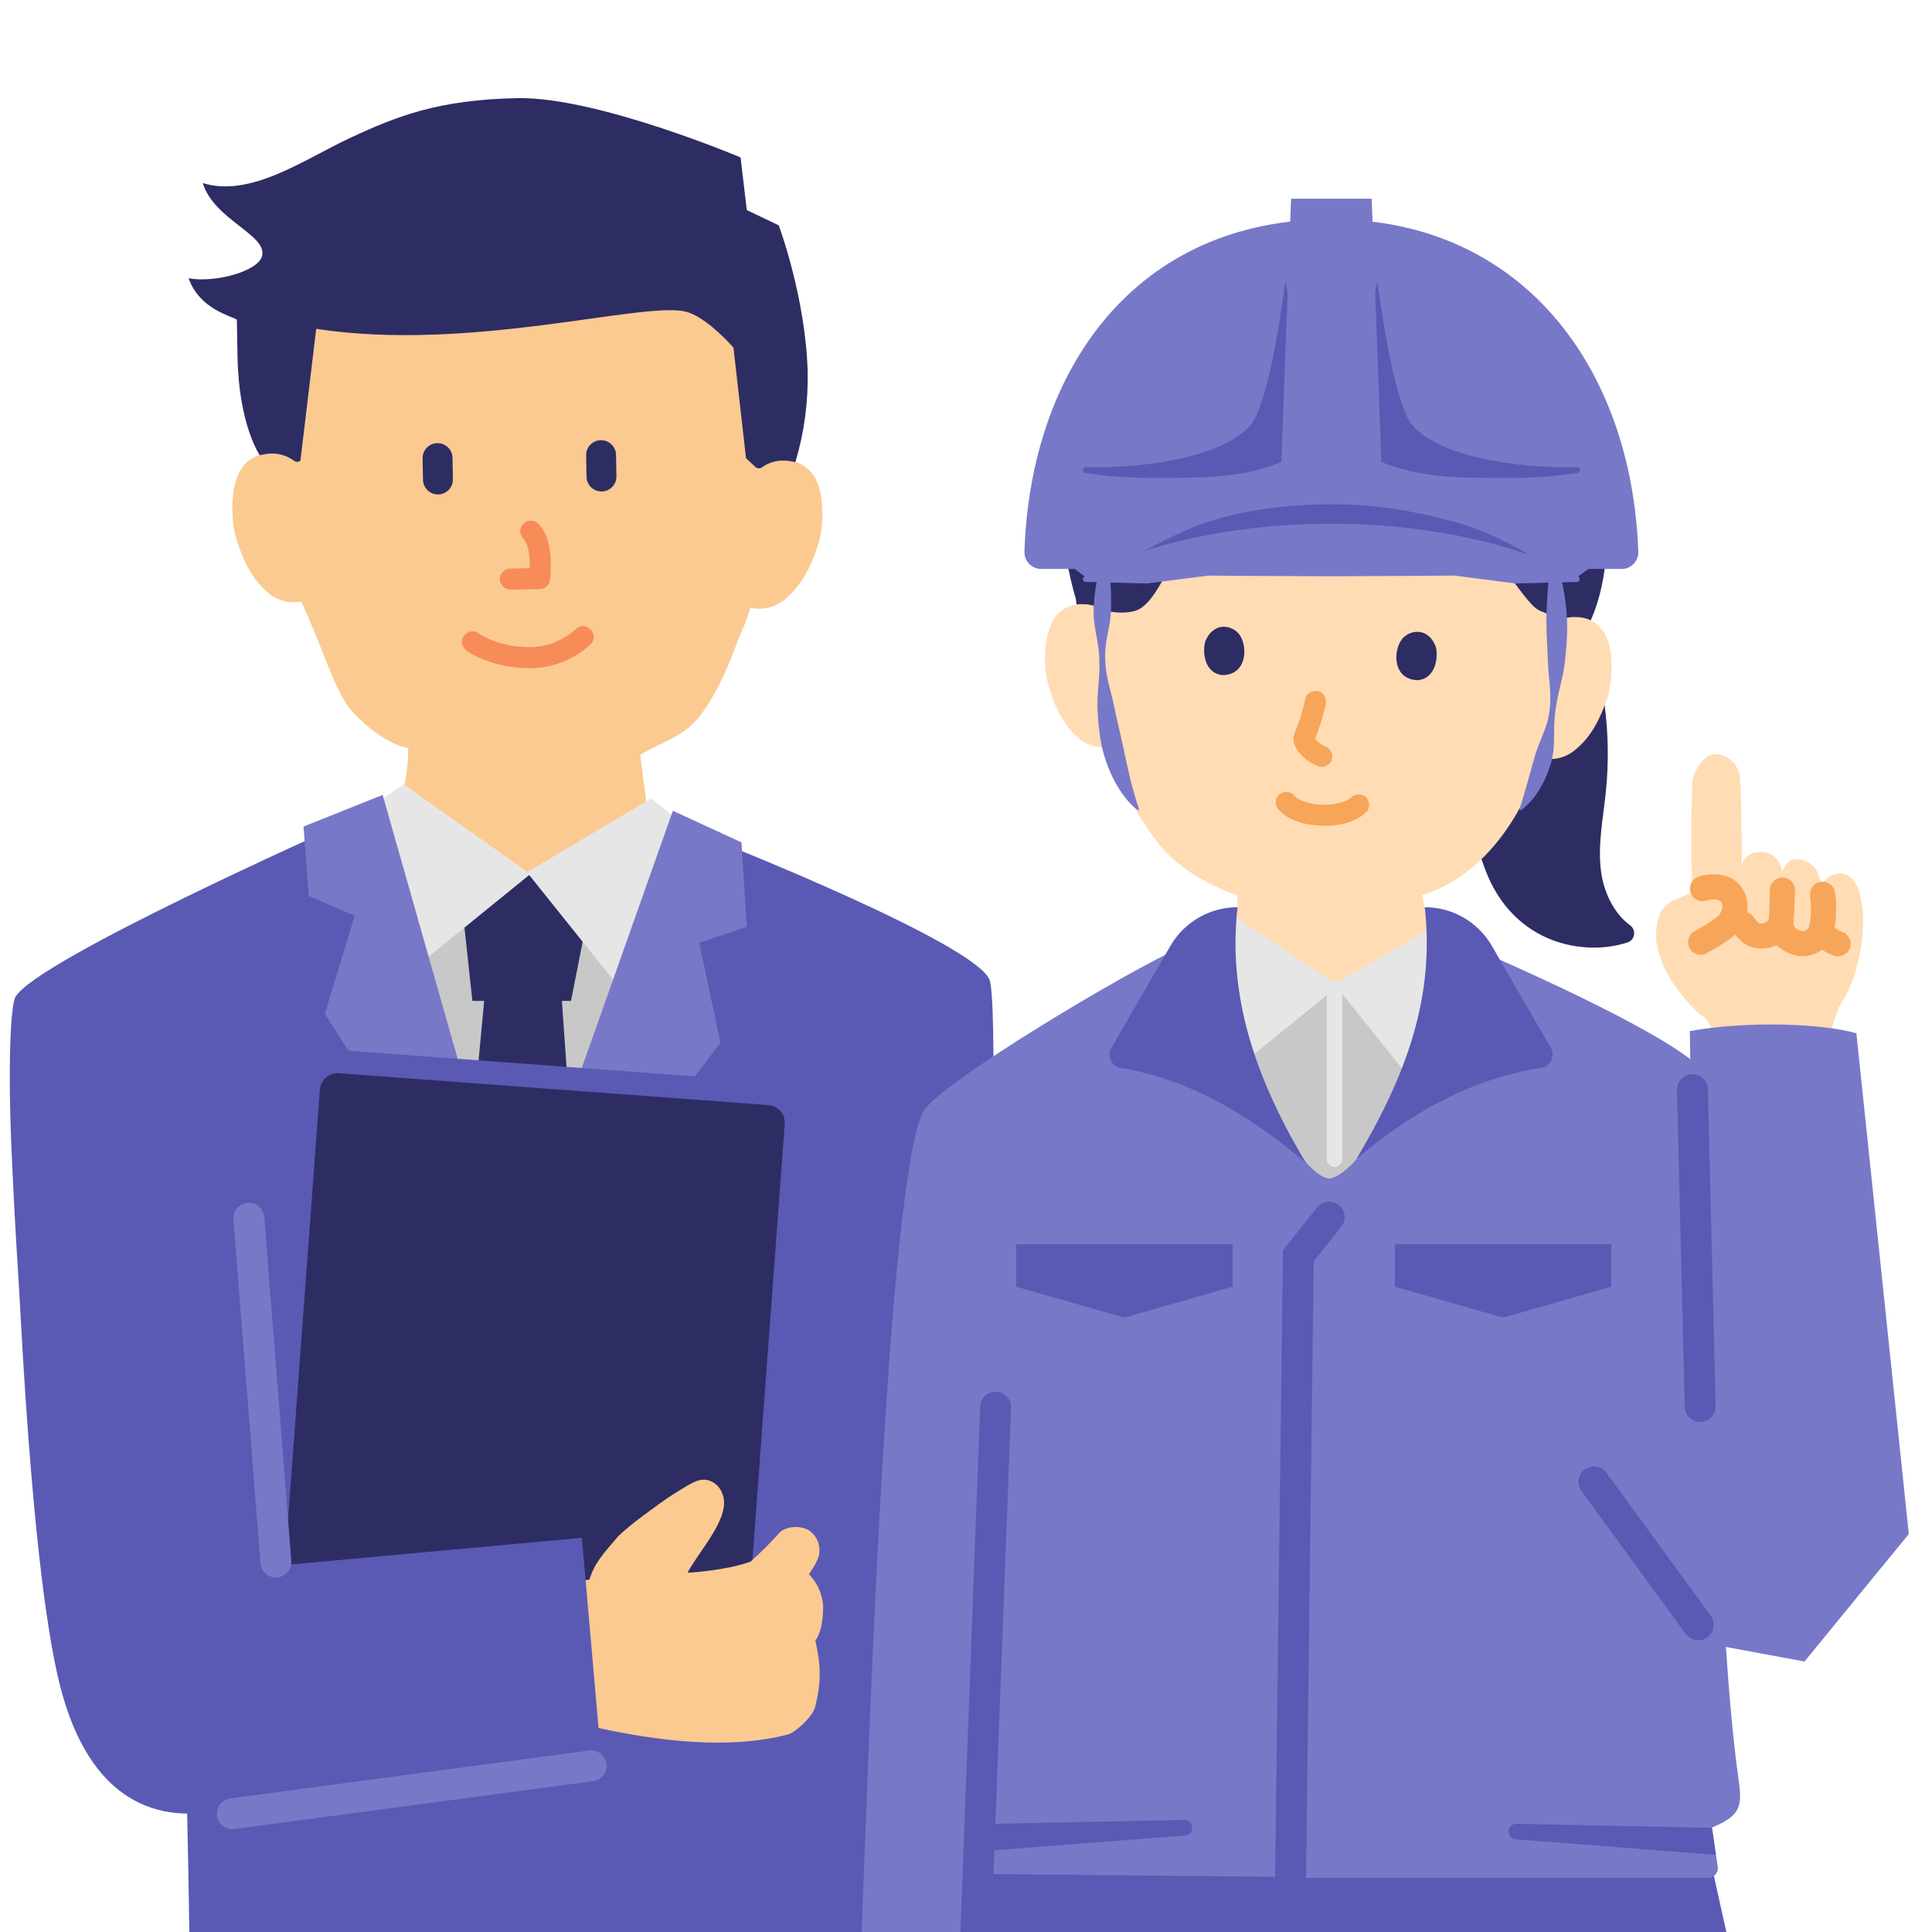 <?xml version="1.0" encoding="utf-8"?>
<!-- Generator: Adobe Illustrator 25.4.1, SVG Export Plug-In . SVG Version: 6.00 Build 0)  -->
<svg version="1.1" id="レイヤー_1" xmlns="http://www.w3.org/2000/svg" xmlns:xlink="http://www.w3.org/1999/xlink" x="0px"
	 y="0px" viewBox="0 0 500 500" style="enable-background:new 0 0 500 500;" xml:space="preserve">
<style type="text/css">
	.st0{fill:#5A5AB5;}
	.st1{fill:#2D2D64;}
	.st2{fill:#82281E;}
	.st3{fill:#FFDCB4;}
	.st4{fill:#F7A558;}
	.st5{fill:#B4503C;}
	.st6{fill:#5A5AB4;}
	.st7{fill:#FBCA90;}
	.st8{fill:#F15A24;}
	.st9{fill:none;stroke:#F15A24;stroke-width:4;stroke-linecap:round;stroke-linejoin:round;stroke-miterlimit:10;}
	.st10{fill:#C8C8C8;}
	.st11{fill:#E6E6E6;}
	.st12{fill:#7878C8;}
	.st13{fill:none;stroke:#F15A24;stroke-width:4;stroke-linecap:round;stroke-miterlimit:10;}
	.st14{fill:#FBB03B;}
	.st15{fill:#645D5C;}
	.st16{fill:#E6E6C8;}
	.st17{fill:#D2DCBE;}
	.st18{fill:#FFFFC8;}
	.st19{fill:#C87850;}
	.st20{fill:none;stroke:#B4503C;stroke-width:8;stroke-linecap:round;stroke-miterlimit:10;}
	.st21{fill:#F78C58;}
	.st22{fill:none;stroke:#F78C58;stroke-width:5.561;stroke-linecap:round;stroke-linejoin:round;stroke-miterlimit:10;}
	.st23{fill:none;stroke:#5A5AB5;stroke-width:4;stroke-linecap:round;stroke-miterlimit:10;}
	.st24{fill:none;stroke:#F78C58;stroke-width:4;stroke-linecap:round;stroke-linejoin:round;stroke-miterlimit:10;}
	.st25{fill:none;stroke:#F78C58;stroke-width:5.462;stroke-linecap:round;stroke-linejoin:round;stroke-miterlimit:10;}
	.st26{fill:none;stroke:#E6E6E6;stroke-width:4;stroke-linecap:round;stroke-miterlimit:10;}
	.st27{fill:none;stroke:#5A5AB5;stroke-width:8;stroke-linecap:round;stroke-miterlimit:10;}
	.st28{fill:none;stroke:#7878C8;stroke-width:8;stroke-linecap:round;stroke-linejoin:round;stroke-miterlimit:10;}
	.st29{fill:#2D2D64;stroke:#7878C8;stroke-width:8;stroke-linecap:round;stroke-linejoin:round;stroke-miterlimit:10;}
</style>
<polygon class="st0" points="255.92,457.52 437.35,457.52 447,501 252.55,501 "/>
<g>
	<path class="st1" d="M383.47,175.39c4.12-4.82,10.19-6.39,16.53-6.39c5.91,0,10.58,3.86,13.17,7.7c1.09,1.61,1.79,3.45,2.05,5.38
		c1.03,7.58,1.15,15.28,0.37,22.89c-0.71,6.89-2.16,13.83-1.22,20.69c0.73,5.32,3.3,10.74,7.52,13.83c1.63,1.2,1.25,3.76-0.66,4.4
		c-10.85,3.63-29.47,0.79-36.87-18.87c-5.42-14.41-7.76-30.24-3.75-45.1L383.47,175.39z"/>
</g>
<path class="st0" d="M4,258c5.46-9.56,83.82-44.36,83.82-44.36l98.61,4.37c0,0,65.55,25.95,69.64,35.51
	C260.17,263.07,251,500,251,500H49c0,0-0.38-27.77-1.01-47c-0.11-3.27-29.93-13.64-31.99-26C8,379,5,343,3,298
	C2.02,276.02,2.71,260.26,4,258z"/>
<path class="st7" d="M196.22,119.23c0.08,0.75,0.75,1.29,1.5,1.21c0.17-0.02,0.34-0.07,0.5-0.15c1.53-0.8,3.25-1.17,4.97-1.09
	c3.2-0.06,6.17,1.65,7.73,4.44c2.58,4.63,2.35,13.08,0.5,18.29c-1.31,3.69-3.45,9.33-8.47,13.33c-2.24,1.81-5.13,2.6-7.97,2.18
	l-0.76-0.14c-0.78,2.52-1.73,4.98-2.83,7.38c-1.14,2.96-4.95,14.03-10.54,20.95c-4.21,5.21-9.46,6.3-15.16,9.73l1.6,12.28
	l9.55,13.22c-27.48,17.97-66.48,12.78-88.34-5.96c5.51-2.22,12.15-4.92,12.37-4.99c4.19-1.65,4.85-13.26,4.77-16.27
	c-5.46-0.99-12.25-6.6-15.19-10.37c-4.2-5.39-7.13-16.26-12.51-27.59c-3.05,0.6-6.21-0.24-8.56-2.27c-4.91-4.13-6.89-9.83-8.1-13.56
	c-1.7-5.26-1.7-13.72,1.01-18.27c1.64-2.74,4.65-4.37,7.84-4.22c1.65-0.04,3.29,0.35,4.75,1.12c0.65,0.38,1.49,0.15,1.86-0.5
	c0.1-0.18,0.16-0.37,0.18-0.57c0.65-10.29-13.22-52.47,52.39-49.57C197.35,52.92,195.09,108.77,196.22,119.23z"/>
<path class="st1" d="M48.82,72.02c6.85,1.24,18.09-1.82,19.02-5.81c1.27-5.49-12.46-9.33-15.37-18.84
	c12.36,3.87,26.28-6.14,38.03-11.62c12.19-5.69,22.99-9.98,43.52-10.35c20.48-0.37,57.64,15.34,57.64,15.34l1.61,13.63l8.27,3.95
	c0,0,6.94,18.55,7.48,37.8c0.17,7.95-0.9,15.89-3.18,23.51c-0.86-0.24-1.75-0.38-2.65-0.42c-2.15-0.11-4.27,0.5-6.02,1.75
	c-0.49,0.35-1.16,0.32-1.63-0.07l-2.47-2.31l-3.25-28.62c0,0-6.98-8.07-12.46-9.33c-11.37-2.62-55.81,10.58-95.53,4.47l-4.08,34.11
	c-0.48,0.4-1.16,0.41-1.66,0.05c-1.72-1.28-3.81-1.94-5.95-1.88c-0.99,0.01-2.92,0.42-2.92,0.42s-5.42-7.75-5.75-25.5
	c-0.08-4.31-0.12-6.83-0.17-9.56C59.96,81.74,51.7,80.16,48.82,72.02z"/>
<polygon class="st10" points="131.81,225.73 96.07,248.05 133.17,325.89 165.55,248.05 142.53,225.73 "/>
<polygon class="st1" points="119.54,233.9 136.38,225.73 152.72,233.9 147.78,259.02 122.25,259.02 "/>
<polygon class="st1" points="126.34,248.05 121.57,298.74 131.81,325.89 133.32,326.17 148.19,298.38 144.64,248.05 "/>
<polygon class="st11" points="104.5,202.99 137.27,226.2 104.27,252.97 90.38,212.55 "/>
<polygon class="st11" points="168.48,206.66 136.38,225.73 160.97,256.44 182.3,217.39 "/>
<polygon class="st12" points="174.14,209.82 131.81,329.38 133.17,339.55 186.43,269.9 180.97,243.96 193.26,239.86 191.89,218.01 
	"/>
<polygon class="st12" points="99.03,205.72 133.32,326.36 133.17,339.55 84.08,262.36 91.78,236.99 79.89,231.84 78.55,213.91 "/>
<path class="st25" d="M137.36,137.48c3.48,3.35,2.27,12.25,2.27,12.25l-7.51,0.14"/>
<g>
	<g>
		<path class="st21" d="M120.87,168.48c1.33,0.99,2.93,1.66,4.46,2.27c3.62,1.46,7.59,2.14,11.49,2.19
			c5.73,0.07,11.92-2.17,16.04-6.26c2.5-2.48-1.36-6.34-3.86-3.86c-0.31,0.31-0.65,0.57-0.98,0.85c-0.3,0.26,0.45-0.31-0.19,0.14
			c-0.18,0.12-0.35,0.25-0.53,0.38c-0.56,0.38-1.15,0.74-1.74,1.08c-2.76,1.53-5.87,2.3-9.18,2.21c-3.29-0.09-6.54-0.75-9.59-1.99
			c0.51,0.21-0.37-0.17-0.46-0.21c-0.25-0.12-0.51-0.24-0.75-0.37c-0.35-0.18-0.69-0.36-1.03-0.56c-0.31-0.18-0.62-0.37-0.91-0.59
			c-1.18-0.88-3.05-0.19-3.74,0.98C119.08,166.13,119.68,167.59,120.87,168.48L120.87,168.48z"/>
	</g>
</g>
<path class="st1" d="M113.41,127.96L113.41,127.96c-2.14,0.04-3.9-1.66-3.94-3.8l-0.1-5.53c-0.04-2.14,1.66-3.9,3.8-3.94h0
	c2.14-0.04,3.9,1.66,3.94,3.8l0.1,5.53C117.25,126.16,115.54,127.92,113.41,127.96z"/>
<path class="st1" d="M155.73,127.19L155.73,127.19c-2.14,0.04-3.9-1.66-3.94-3.8l-0.1-5.53c-0.04-2.14,1.66-3.9,3.8-3.94l0,0
	c2.14-0.04,3.9,1.66,3.94,3.8l0.1,5.53C159.57,125.39,157.87,127.15,155.73,127.19z"/>
<path class="st1" d="M411,162c5-10,5.82-23.72,3.89-34.67c-1.32-7.8-3.87-15.33-7.55-22.33c-5.13-10.67-10.29-16.61-19.89-24.63
	c-4.3-3.12-8.93-5.77-13.8-7.9c-8.01-3.34-17.1-4.99-27.52-5.62c-31.61-2.56-62.41,20.44-69.3,50.28
	c-1.87,8.05-2.07,21.89-0.68,28.38c0.64,3,1.21,6,2.27,9.43L282,183c-1.37,5.92,22.18,16.45,30,18l46,24c3.7,0.95,47.18-45.14,46-52
	L411,162z"/>
<path class="st3" d="M373.39,265.23c-27.38,5.38-61.58,4.29-83.22-10.34c9.13-2.99,17.24-7.28,21.75-10.3
	c0.72-0.34,5.05,1.35,5.56,0.74c3.51-6.32,2.73-13.66,2.73-13.66c-8.19-2.73-16.24-7.81-20.61-13.67
	c-5.75-7.33-9.94-15.75-12.31-24.75c-2.94,0.54-5.96-0.3-8.19-2.28c-4.67-4.03-6.5-9.52-7.62-13.11
	c-1.57-5.07-1.47-13.19,1.19-17.53c1.61-2.62,4.52-4.14,7.58-3.96c2.1-0.03,4.14,0.66,5.79,1.97c0.41,0.31,0.98,0.29,1.37-0.05
	c0,0,3.59,0.72,6.59-0.28c6-2,10.19-17.23,12-15c0.53,0.63,22.91,1.13,23.73,1.22c7.73,0.76,40.18,2.13,59.27,3.78
	c1.7,0.14,4,5,7.79,8.79c2.21,2.21,3.94,1.17,4.07,3.39c0.05,0.62,0.59,1.08,1.2,1.03c0.18-0.01,0.35-0.07,0.51-0.17
	c1.62-1,3.51-1.46,5.41-1.34c3.07-0.02,5.91,1.65,7.37,4.35c2.43,4.47,2.11,12.59,0.27,17.57c-1.3,3.53-3.41,8.92-8.29,12.7
	c-2.17,1.71-4.95,2.44-7.68,2l-0.73-0.14c-0.78,2.41-1.72,4.76-2.81,7.05c-1.96,4.93-10.35,22.98-28.1,28.44
	c0.51,3.76,3.62,11.71,5.46,15.02c3.47,5.63,15.43,6.46,24.74,10.3C390.37,260.88,382.01,263.66,373.39,265.23z"/>
<path class="st10" d="M440.12,434.58c-1.66,7.8-6.31-78.74-8.88-98.72c-1.41-12.32,9.59-25.31,3.69-36.21
	c-8.99-15.82-37.78-33.49-54.62-40.97c-27.31-2.73-38.53-4.69-71.3-4.69c-6.45,2.95-31.55,19.36-37.94,22.44
	c-5.66,2.85-11.48,3.89-16.07,8.26c-8.8,8.01,9.95,24.28,7.89,36.02c-5.4,30.74-10.25,109.43-11.44,114.07
	C315.7,442.92,378.65,443.22,440.12,434.58z"/>
<g>
	<g>
		<path class="st4" d="M337.83,180.81c-0.35,1.61-0.77,3.21-1.27,4.78c-0.24,0.77-0.5,1.53-0.78,2.28
			c-0.29,0.78-0.69,1.56-0.91,2.36c-0.56,2.08,0.75,3.99,2.14,5.41c1.23,1.26,2.71,2.11,4.34,2.73c1.34,0.51,3.05-0.56,3.36-1.91
			c0.35-1.56-0.47-2.81-1.91-3.36c-0.29-0.11-0.28-0.1,0.04,0.02c-0.13-0.06-0.27-0.13-0.4-0.2c-0.26-0.14-0.52-0.29-0.76-0.45
			c-0.12-0.08-0.24-0.17-0.36-0.26c0.26,0.2,0.27,0.21,0.04,0.01c-0.21-0.21-0.43-0.4-0.64-0.62c-0.1-0.1-0.63-0.84-0.27-0.3
			c-0.12-0.18-0.23-0.38-0.36-0.56c-0.28-0.56-0.26-0.25,0.05,0.93c0.05-0.17,0.11-0.33,0.18-0.49c0.13-0.33,0.27-0.66,0.4-0.99
			c1-2.58,1.79-5.23,2.38-7.94c0.3-1.39-0.42-3.02-1.91-3.36C339.81,178.59,338.16,179.32,337.83,180.81L337.83,180.81z"/>
	</g>
</g>
<g>
	<g>
		<path class="st4" d="M330.95,209.58c2.71,3.02,7.29,4,11.17,4.12c3.96,0.13,8.45-0.67,11.43-3.48c1.08-1.01,1.02-2.84,0-3.86
			c-1.07-1.07-2.78-1.01-3.86,0c-0.12,0.12-0.27,0.23-0.39,0.35c0.46-0.47,0.16-0.12-0.03,0c-0.3,0.18-0.59,0.36-0.91,0.51
			c-0.15,0.07-0.3,0.14-0.45,0.21c0.65-0.3,0.01-0.02-0.1,0.02c-0.37,0.13-0.74,0.24-1.11,0.34c-0.39,0.1-0.78,0.19-1.18,0.26
			c-0.22,0.04-0.44,0.08-0.67,0.11c0.49-0.07,0.07-0.01-0.18,0.01c-0.85,0.08-1.7,0.1-2.56,0.08c-0.43-0.01-0.85-0.04-1.28-0.08
			c-0.19-0.02-0.38-0.04-0.58-0.06c0.67,0.07-0.09-0.02-0.18-0.04c-0.8-0.14-1.6-0.33-2.37-0.58c-0.2-0.07-0.4-0.14-0.6-0.21
			c-0.65-0.22,0.49,0.26-0.11-0.04c-0.3-0.15-0.6-0.29-0.89-0.45c-0.17-0.1-0.33-0.2-0.49-0.3c-0.19-0.12-0.47-0.47-0.04-0.01
			c-0.24-0.26-0.52-0.47-0.76-0.74c-0.98-1.1-2.86-1-3.86,0C329.86,206.81,329.96,208.47,330.95,209.58L330.95,209.58z"/>
	</g>
</g>
<path class="st1" d="M311.98,165.84c-0.84,2.48-0.48,8.25,4.24,8.86c6.26,0.12,6.78-6.82,4.76-10.15
	C319.32,161.83,314.28,160.58,311.98,165.84z"/>
<path class="st1" d="M371.58,167.4c0.7,2.52,0.05,8.26-4.7,8.63c-6.26-0.2-6.42-7.17-4.22-10.38
	C364.46,163.01,369.57,162.03,371.58,167.4z"/>
<polygon class="st11" points="318,236 346.27,255.2 313.27,281.97 306,250 "/>
<polygon class="st11" points="374,238 345.38,254.73 369.97,285.44 385,258 "/>
<path class="st12" d="M344,305l-1.16,180.84L256,485l-3,15h-30c1.16-27.1,6-191,15.77-212.06c3.22-6.94,53.5-36.98,67.23-42.94
	C308.48,243.92,332.46,303.85,344,305z"/>
<line class="st26" x1="345.38" y1="255.73" x2="345.38" y2="300"/>
<path class="st0" d="M320.28,234.78L320.28,234.78c-7.17,0-13.79,3.82-17.38,10.02l-15.26,26.38c-1.24,2.14,0.06,4.85,2.51,5.24
	c16.57,2.63,32.69,11.55,47.85,24.58C325.16,279.53,317.63,258.15,320.28,234.78z"/>
<g>
	<path class="st3" d="M429.85,248.15c-1.55-3.65-1.66-7.75-0.33-11.49c0.65-1.5,1.8-2.74,3.25-3.5c1.82-0.79,3.45-1.51,5.16-2.2
		c-0.31-11.79-0.29-18.85,0.06-28.66c0.08-2.04,2.65-7.04,5.79-7.11c3.18,0.05,5.88,2.34,6.45,5.46c0.37,2.79,0.55,15.45,0.58,25.86
		c-0.93-5.97,4.29-6.67,7.14-5.64c1.82,0.88,3.05,2.65,3.23,4.67c0.91-1.67,1.58-3.2,3.86-3.16c2.3,0.01,4.38,1.35,5.35,3.44
		c0,0,0.6,1.65,1.15,3.16c0.95-1.96,3.02-3.12,5.19-2.9c2.76,0.32,4.33,3.84,4.58,5.15l0.7,3.64c0.92,9.99-2.49,20.96-6.15,25.77
		c-1.56,4.34-2.83,8.77-3.82,13.28c-6.96,0.28-21.91,1.05-27.48-0.07c-0.24-1.07-0.28-2.46-0.69-3.94
		c-0.75-2.72-0.84-5.19-2.99-6.73c-1-0.74-1.93-1.56-2.79-2.45C435.89,258.48,431.27,253.06,429.85,248.15L429.85,248.15z"/>
	<path class="st4" d="M474.25,247.16c0.51,0.25,1.07,0.36,1.63,0.32l0.86-0.17c0.82-0.28,1.49-0.88,1.87-1.65
		c0.2-0.37,0.3-0.79,0.3-1.21c0.09-0.87-0.2-1.74-0.82-2.37c-0.25-0.34-0.59-0.6-0.98-0.77c-0.69-0.22-1.34-0.52-1.96-0.9l0.7,0.46
		c-0.39-0.26-0.74-0.56-1.05-0.91l0.56,0.63c-0.25-0.29-0.49-0.6-0.7-0.92c-0.49-0.69-1.22-1.18-2.05-1.36
		c-0.86-0.17-1.75,0.02-2.48,0.51c-0.36,0.22-0.66,0.54-0.86,0.91c-0.5,0.69-0.67,1.57-0.47,2.4c0.05,0.44,0.21,0.86,0.48,1.21
		c0.3,0.43,0.63,0.84,0.98,1.23c0.31,0.37,0.66,0.71,1.04,1.02c0.89,0.68,1.89,1.2,2.95,1.56L474.25,247.16z"/>
	<path class="st4" d="M474.95,231.23c-0.15-1.78-1.68-3.12-3.46-3.05c-1.79,0.12-3.15,1.67-3.05,3.46c0.13,1.08,0.21,2.16,0.23,3.25
		c0.01,0.5,0,1.01-0.01,1.51c-0.03,0.27-0.04,0.54-0.04,0.81c-0.07-0.83,0.02-0.35,0-0.07c-0.07,0.78-0.18,1.55-0.35,2.32
		c-0.07,0.3-0.16,0.59-0.23,0.89c0.24-1.02,0.14-0.46-0.01-0.15c-0.22,0.49,0.5-0.62,0.12-0.17c-0.13,0.15-0.25,0.31-0.39,0.45
		c-0.53,0.55,0.55-0.38,0.03-0.03c-0.18,0.12-0.35,0.25-0.54,0.37c-0.69,0.41,0.63-0.22,0.02-0.01c-0.18,0.06-0.37,0.13-0.55,0.19
		c-0.35,0.09-0.25,0.07,0.29-0.05c-0.13,0.02-0.26,0.03-0.39,0.04s-0.27,0.01-0.4,0.01l0.44,0.02c-0.18-0.05-0.35-0.08-0.54-0.1
		c-0.15-0.04-0.29-0.09-0.44-0.13c0.99,0.22,0.29,0.09,0.01-0.03c-0.36-0.16-0.7-0.42-1.07-0.55c0.63,0.23,0.46,0.32,0.15,0.09
		c-0.04-0.03-0.48-0.35-0.46-0.4c-0.02,0.04,0.63,0.73,0.21,0.21c-0.32-0.4,0.32,0.92,0.16,0.24c-0.28-0.82-0.88-1.49-1.65-1.87
		c-1.62-0.79-3.57-0.12-4.36,1.5c-0.35,0.78-0.41,1.67-0.15,2.49c0.5,2.1,2.83,3.59,4.71,4.31c2.07,0.91,4.42,0.93,6.5,0.04
		c2.21-0.96,3.91-2.81,4.66-5.1c0.43-1.54,0.68-3.13,0.72-4.74C475.24,235.07,475.19,233.14,474.95,231.23L474.95,231.23z"/>
	<path class="st4" d="M464.55,230.17c-0.11-1.8-1.66-3.16-3.46-3.05s-3.16,1.66-3.05,3.46c-0.03,2.1-0.11,4.19-0.23,6.28
		c-0.02,0.28-0.06,0.56-0.06,0.83c0-0.93,0.02-0.26,0-0.05c-0.02,0.25-0.05,0.49-0.06,0.74c-0.01,0.36-0.33,0.16,0.17-0.44
		c-0.03,0.07-0.06,0.13-0.1,0.19c-0.16,0.28-0.08,0.14,0.26-0.38c-0.09,0.09-0.17,0.22-0.26,0.32c-0.21,0.25-0.72,0.54,0.08-0.02
		c-0.14,0.1-0.26,0.22-0.39,0.32c-0.17,0.13-0.34,0.24-0.51,0.35c-0.08,0.05-0.16,0.09-0.24,0.14c-0.3,0.16-0.21,0.12,0.29-0.15
		c-0.21,0.06-0.41,0.14-0.61,0.24c-0.09,0.03-0.18,0.05-0.27,0.08c-0.34,0.08-0.24,0.06,0.31-0.06c-0.19,0-0.38,0.01-0.56,0.05
		c-0.13,0-0.27,0-0.4-0.01c0.51,0.04,0.59,0.04,0.26,0c-0.17-0.04-0.35-0.07-0.53-0.1c-0.55-0.09,0.77,0.34,0.04,0.01
		c-0.13-0.07-0.26-0.16-0.39-0.21c0.5,0.33,0.61,0.41,0.35,0.22c-0.07-0.05-0.14-0.11-0.21-0.17c-0.1-0.08-0.2-0.17-0.29-0.27
		c-0.54-0.53,0.45,0.57,0.14,0.16c-0.34-0.44-0.66-0.9-1.01-1.34c-1.04-1.45-3.04-1.82-4.53-0.85c-1.48,1.02-1.86,3.04-0.85,4.53
		c0.94,1.43,2.17,2.66,3.61,3.6c3.82,1.86,8.41,0.74,10.96-2.66c0.62-0.79,1.01-1.74,1.11-2.75c0.08-1.09,0.16-2.18,0.22-3.28
		c0.1-1.92,0.17-3.84,0.2-5.75L464.55,230.17z"/>
	<path class="st4" d="M439.56,226.9c-1.7,0.59-2.61,2.44-2.02,4.14c0.59,1.7,2.44,2.61,4.14,2.02c0.25-0.09,0.51-0.17,0.77-0.23
		c0.12-0.03,0.25-0.06,0.38-0.09c-0.55,0.11-0.65,0.13-0.3,0.07c0.47-0.05,0.95-0.08,1.43-0.09c0.57-0.01-0.85-0.11-0.01,0.02
		c0.21,0.03,0.42,0.07,0.63,0.13c0.8,0.2-0.53-0.25-0.05-0.02c0.18,0.08,0.37,0.16,0.55,0.26c0.71,0.38-0.48-0.4-0.08-0.06
		c0.15,0.12,0.3,0.23,0.44,0.37c0.52,0.49-0.17-0.21-0.17-0.21c0.12,0.15,0.23,0.3,0.33,0.47c0.44,0.68-0.24-0.66-0.05-0.14
		c0.06,0.19,0.14,0.37,0.19,0.56c0.23,0.8-0.06-0.67-0.02-0.11c0.02,0.21,0.04,0.42,0.05,0.64c0.01,0.84,0.12-0.54,0,0.04
		c-0.06,0.26-0.09,0.52-0.16,0.77c-0.03,0.12-0.07,0.25-0.12,0.38c0.16-0.46,0.18-0.53,0.06-0.2c-0.12,0.25-0.22,0.51-0.35,0.76
		c-0.06,0.12-0.13,0.24-0.2,0.36c-0.18,0.3-0.14,0.23,0.12-0.19c-0.13,0.14-0.25,0.29-0.36,0.45c-0.24,0.25-0.16,0.19,0.23-0.18
		c-0.1,0.08-0.19,0.16-0.29,0.24c-0.2,0.17-0.41,0.33-0.62,0.48c-1.85,1.32-3.78,2.53-5.78,3.61c-1.49,1.02-1.87,3.05-0.85,4.53
		c1.02,1.49,3.05,1.87,4.53,0.85c2.06-1.1,4.05-2.35,5.94-3.73c1.07-0.79,1.99-1.75,2.71-2.86c0.64-1.02,1.11-2.15,1.38-3.32
		c0.55-2.23,0.19-4.6-1-6.57c-2.36-3.89-7.5-4.47-11.47-3.14L439.56,226.9z"/>
</g>
<g>
	<path class="st12" d="M393.3,209.35c0.84-2.81,1.61-5.39,2.34-8.01c0.19-0.65,0.38-1.3,0.54-1.96c0.18-0.65,0.37-1.3,0.54-1.95
		c0.35-1.31,0.73-2.61,1.22-3.9c0.94-2.58,2.24-5.17,2.8-7.91c0.56-2.74,0.59-5.56,0.34-8.37c-0.11-1.41-0.29-2.81-0.38-4.2
		c-0.11-1.39-0.15-2.78-0.2-4.17c-0.12-2.78-0.32-5.55-0.29-8.33c0.04-2.78,0.16-5.56,0.39-8.36c0.23-2.8,0.5-5.62,1.05-8.49
		c0.02-0.14,0.16-0.24,0.3-0.21c0.09,0.02,0.16,0.08,0.2,0.16c1.15,2.72,1.82,5.51,2.38,8.32c0.55,2.81,0.88,5.65,1.02,8.49
		c0.13,2.85-0.06,5.7-0.33,8.54c-0.14,1.42-0.25,2.84-0.51,4.25c-0.22,1.41-0.59,2.82-0.9,4.21c-0.69,2.8-1.26,5.57-1.47,8.39
		c-0.26,2.82,0.01,5.76-0.34,8.66c-0.19,1.44-0.52,2.86-1.02,4.23c-0.21,0.7-0.51,1.37-0.78,2.05c-0.29,0.67-0.57,1.35-0.94,1.99
		c-1.35,2.6-3.12,5.09-5.55,6.85c-0.12,0.09-0.28,0.06-0.37-0.06C393.29,209.52,393.28,209.43,393.3,209.35z"/>
</g>
<g>
	<path class="st12" d="M286.46,143.7c0.64,2.88,0.89,5.69,1.02,8.48c0.06,1.4,0.09,2.79,0.07,4.18c0.01,1.39-0.07,2.78-0.26,4.17
		c-0.37,2.77-1.19,5.56-1.27,8.37c-0.11,2.8,0.29,5.59,0.97,8.33c0.33,1.37,0.7,2.73,1.02,4.09c0.32,1.36,0.58,2.71,0.86,4.06
		c0.59,2.69,1.28,5.33,1.82,7.99c1.11,5.33,2.2,10.49,4.07,15.94c0.05,0.14-0.02,0.28-0.16,0.33c-0.09,0.03-0.18,0.01-0.25-0.04
		c-2.35-1.82-4.12-4.28-5.57-6.84c-1.44-2.58-2.52-5.34-3.28-8.14c-0.75-2.81-1.08-5.7-1.31-8.57c-0.09-1.44-0.22-2.86-0.17-4.3
		c-0.01-1.44,0.16-2.88,0.24-4.31c0.26-2.86,0.4-5.68,0.15-8.5c-0.22-2.81-1.02-5.64-1.29-8.49c-0.14-1.42-0.13-2.84-0.02-4.26
		c0.09-1.42,0.25-2.83,0.48-4.24c0.46-2.81,1.12-5.61,2.37-8.32c0.06-0.13,0.22-0.19,0.35-0.13
		C286.39,143.55,286.44,143.62,286.46,143.7z"/>
</g>
<g>
	<path class="st12" d="M419.67,147.25c2.45,0,4.41-2.03,4.32-4.48c-1.68-47.77-30.22-86.02-79.43-86.02
		c-50.23,0-77.82,38.26-79.44,86.02c-0.08,2.44,1.88,4.47,4.32,4.47h8.68l4.18,3.14l49.2-5.11l22.7-1.13l52.6,6.24l4.28-3.14H419.67
		z"/>
	<path class="st0" d="M340.59,112.36l-7.94-39.72c0,0-3.75,31.24-9.08,37.45c-6.81,7.94-26.58,11.22-42.52,10.81
		c-0.94-0.02-1.08,1.35-0.15,1.5c5.46,0.87,11.36,1.31,17.7,1.31c13.24,0,17.03-0.31,21.56-1.02c7.94-1.25,12.48-3.52,14.75-4.65
		C337.19,116.9,340.59,112.36,340.59,112.36z"/>
	<path class="st0" d="M348.54,112.36l7.94-39.72c0,0,3.75,31.24,9.08,37.45c6.81,7.94,26.58,11.22,42.52,10.81
		c0.94-0.02,1.08,1.35,0.15,1.5c-5.46,0.87-11.36,1.31-17.7,1.31c-13.24,0-17.03-0.31-21.56-1.02c-7.94-1.25-12.48-3.52-14.75-4.65
		C351.94,116.9,348.54,112.36,348.54,112.36z"/>
	<path class="st0" d="M312.78,135c10.78-3.34,21.19-4.49,31.78-4.48c10.59,0.02,18.73,1.08,31.78,4.51
		c13.05,3.43,25.54,12.51,25.54,12.51c0.36,0.2-9.65,0.05-9.65,0.05l-15.89-2.05c-10.59,0.13-21.19,0.12-31.78,0.19
		c-10.59-0.06-21.19-0.06-31.78-0.18l-15.89,2.05c0,0-9.87,0.08-9.65-0.05C287.25,147.55,303.33,137.93,312.78,135z"/>
	<path class="st12" d="M281,149.02c2.65-1.46,5.3-2.72,7.94-3.76c2.65-1.09,5.3-2,7.94-2.87c5.3-1.69,10.59-2.96,15.89-3.98
		c10.59-1.98,21.19-2.9,31.78-2.88c10.59,0.02,21.19,0.94,31.78,2.92c5.3,1.03,10.59,2.3,15.89,3.98c2.65,0.86,5.3,1.77,7.94,2.86
		c2.65,1.05,5.3,2.29,7.94,3.74l0.34,0.19c0.36,0.2,0.49,0.65,0.29,1.01c-0.13,0.24-0.38,0.38-0.64,0.39L392.23,151l-15.89-2.05
		c-10.59,0.13-21.19,0.12-31.78,0.19c-10.59-0.06-21.19-0.06-31.78-0.18L296.89,151L281,150.61c-0.41-0.01-0.74-0.35-0.73-0.76
		c0.01-0.27,0.16-0.51,0.38-0.63L281,149.02z"/>
	<polygon class="st12" points="357.61,122.58 331.51,122.58 334.13,51.43 354.99,51.43 	"/>
</g>
<path class="st12" d="M344,305l-8,10l-2,171h108.03c1.56,0,2.75-1.39,2.52-2.93L443,473c7-3,8-5,7-12
	c-7.41-51.86-6.73-176.62-8.25-182.1c-2.04-7.38-43.02-25.93-56.75-31.9C382.52,245.92,355.54,303.85,344,305z"/>
<path class="st0" d="M368.72,234.78L368.72,234.78c7.17,0,13.79,3.82,17.38,10.02l15.25,26.36c1.24,2.14-0.06,4.87-2.5,5.24
	c-16.57,2.47-32.68,10.57-47.85,23.6C363.84,278.53,371.37,258.15,368.72,234.78z"/>
<path class="st12" d="M437.32,266.84c14.78-2.66,34.33-2,43.11,0.58L494,397l-27,33l-27-5L437.32,266.84z"/>
<line class="st27" x1="257.66" y1="364.17" x2="252.5" y2="501.5"/>
<line class="st27" x1="412.5" y1="383.5" x2="439.5" y2="420.5"/>
<line class="st27" x1="438" y1="282" x2="440" y2="364"/>
<polygon class="st0" points="319,333 291,341 263,333 263,322 319,322 "/>
<polygon class="st0" points="417,333 389,341 361,333 361,322 417,322 "/>
<g>
	<path class="st1" d="M188.06,439.36c-0.19,0-0.38-0.01-0.57-0.02L76.33,431.1c-4.17-0.31-7.31-3.95-7-8.12l10.46-141.22
		c0.29-3.94,3.61-7.02,7.56-7.02c0.19,0,0.38,0.01,0.56,0.02L199.08,283c4.17,0.31,7.31,3.95,7,8.12l-10.46,141.22
		C195.32,436.28,192,439.36,188.06,439.36z"/>
	<path class="st0" d="M87.35,277.74c0.11,0,0.23,0,0.34,0.01l111.17,8.24c2.52,0.19,4.42,2.38,4.23,4.91l-10.47,141.22
		c-0.18,2.41-2.19,4.24-4.56,4.24c-0.11,0-0.23,0-0.34-0.01l-111.17-8.24c-2.52-0.19-4.42-2.38-4.23-4.91l10.47-141.22
		C82.96,279.57,84.97,277.74,87.35,277.74 M87.35,271.74L87.35,271.74c-5.51,0-10.14,4.3-10.55,9.8L66.34,422.76
		c-0.43,5.82,3.95,10.9,9.77,11.33l111.17,8.24c0.26,0.02,0.53,0.03,0.79,0.03c5.51,0,10.14-4.3,10.55-9.8l10.46-141.22
		c0.43-5.82-3.95-10.9-9.77-11.33l-111.17-8.24C87.87,271.75,87.61,271.74,87.35,271.74L87.35,271.74z"/>
</g>
<path class="st7" d="M194.23,404.15c2.49-2.21,4.85-4.55,7.08-7.02l0.23-0.26c1.9-2.16,6.04-1.99,7.83-0.81
	c2.45,1.67,3.38,4.84,2.21,7.57c-0.63,1.32-1.38,2.58-2.24,3.77c2.32,2.33,3.65,5.48,3.7,8.77c-0.08,2.73-0.4,6.2-2.02,8.4
	c1.44,6.47,1.59,10.75-0.1,17.32c-0.62,2.41-5.18,6.53-6.99,6.99c-15.48,4.01-33.49,1.67-49.13-1.69l-0.29-0.06
	c-0.05-0.51-0.1-1.02-0.15-1.54c-1.24-12.47-3-27.46-4.05-36.51l2.23-0.29c1.41-4.45,3.63-6.73,7.54-11.31
	c2.05-1.89,4.21-3.66,6.47-5.3c2.93-2.11,5.01-3.8,8.08-5.7c4.06-2.51,6.31-4.17,8.94-3.31c1.53,0.54,2.74,1.72,3.31,3.24
	c2.68,6-5.88,14.73-8.94,20.61c3.82-0.22,7.61-0.72,11.36-1.49C190.98,405.17,192.62,404.71,194.23,404.15z"/>
<path class="st0" d="M74,405l76.59-7.02l5,57L54.28,469.01c-19.99,2.67-32.77-9.48-38.7-32.59C7,403,4,311,4,311l63,5L74,405z"/>
<line class="st28" x1="64.4" y1="315.26" x2="71.4" y2="404.26"/>
<line class="st29" x1="60.12" y1="469.38" x2="153" y2="457"/>
<path class="st27" d="M344,315l-8,10l-2,161"/>
<path class="st0" d="M443.07,473.03l-50.6-1.03c-2.41,0-2.81,3.45-0.46,4h0l52.07,4.03L443.07,473.03z"/>
<path class="st0" d="M255.94,472.03l50.6-1.03c2.41,0,2.81,3.45,0.46,4h0l-52.06,4.03L255.94,472.03z"/>
</svg>
